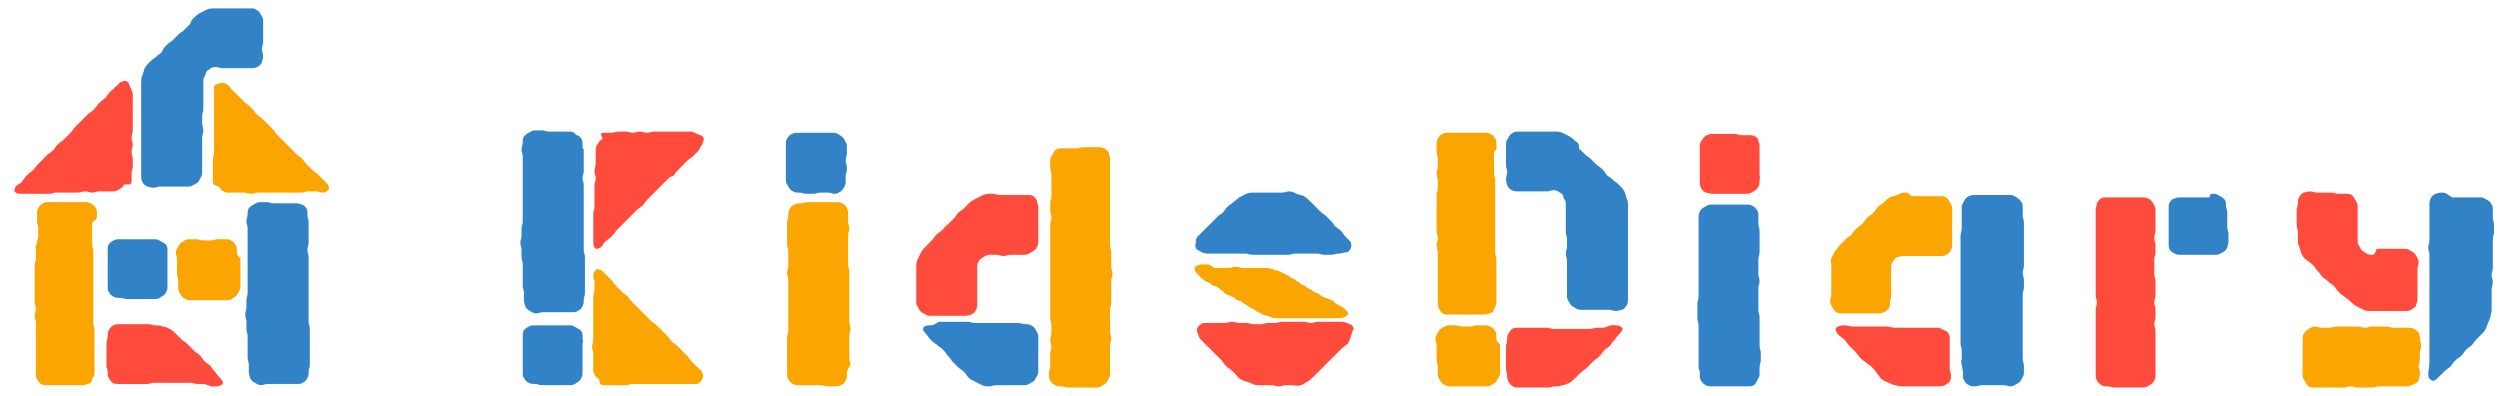<?xml version="1.0" encoding="utf-8"?>
<!-- Generator: Adobe Illustrator 25.4.1, SVG Export Plug-In . SVG Version: 6.00 Build 0)  -->
<svg version="1.1" id="レイヤー_1" xmlns="http://www.w3.org/2000/svg" xmlns:xlink="http://www.w3.org/1999/xlink" x="0px"
	 y="0px" viewBox="0 0 209 33.1" style="enable-background:new 0 0 209 33.1;" xml:space="preserve">
<style type="text/css">
	.st0{fill:#FF4B3C;}
	.st1{fill:none;}
	.st2{fill:#3282C8;}
	.st3{fill:#FAA500;}
</style>
<g>
	<g>
		<g>
			<g>
				<g>
					<g>
						<path class="st0" d="M147.1,15.1c0,0.2,0,0.4-0.1,0.5c-0.1,0.2-0.2,0.3-0.4,0.4c-0.2,0.1-0.3,0.2-0.5,0.2c-0.3,0-0.3,0-0.6,0
							c-0.3,0-0.3,0-0.6,0c-0.3,0-0.3,0-0.6,0c-0.3,0-0.3,0-0.6,0s-0.3,0-0.6,0c-0.2,0-0.4-0.1-0.5-0.1c-0.2-0.1-0.3-0.2-0.4-0.4
							c-0.1-0.2-0.1-0.3-0.1-0.5c0-0.3,0-0.3,0-0.6c0-0.3,0-0.3,0-0.6c0-0.3,0-0.3,0-0.6c0-0.3,0-0.3,0-0.6c0-0.3,0-0.3,0-0.6
							c0-0.2,0.1-0.4,0.2-0.5c0.1-0.2,0.2-0.3,0.4-0.4c0.2-0.1,0.3-0.1,0.5-0.1c0.3,0,0.3,0,0.6,0c0.3,0,0.3,0,0.6,0
							c0.3,0,0.3,0,0.6,0c0.3,0,0.3,0.1,0.6,0.1s0.3,0,0.6,0c0.2,0,0.4,0,0.5,0.1c0.2,0.1,0.3,0.2,0.3,0.4c0.1,0.2,0.1,0.3,0.1,0.5
							c0,0.3,0,0.3,0,0.6c0,0.3,0,0.3,0,0.6c0,0.3,0,0.3,0,0.6c0,0.3,0,0.3,0,0.6C147.2,14.8,147.1,14.8,147.1,15.1z"/>
						
							<rect x="141.3" y="10.3" transform="matrix(-1 -8.976743e-11 8.976743e-11 -1 289.231 27.18)" class="st1" width="6.7" height="6.7"/>
					</g>
					<g>
						<path class="st2" d="M142.1,31.3c0,0.2,0,0.4,0.1,0.5c0.1,0.2,0.2,0.3,0.4,0.4c0.2,0.1,0.3,0.1,0.5,0.1c0.3,0,0.3,0,0.6,0
							c0.3,0,0.3,0,0.6,0c0.3,0,0.3,0,0.6,0c0.3,0,0.3,0,0.6,0s0.3,0,0.6,0c0.2,0,0.4,0,0.5-0.1c0.2-0.1,0.2-0.2,0.3-0.4
							c0.1-0.2,0.2-0.3,0.2-0.5c0-0.3,0-0.3,0-0.6c0-0.3,0.1-0.3,0.1-0.6c0-0.3,0-0.3,0-0.6c0-0.3-0.1-0.3-0.1-0.6
							c0-0.3,0-0.3,0-0.6c0-0.3,0-0.3,0-0.6c0-0.3,0-0.3,0-0.6c0-0.3,0-0.3,0-0.6c0-0.3-0.1-0.3-0.1-0.6c0-0.3,0-0.3,0-0.6
							c0-0.3,0-0.3,0-0.6c0-0.3,0-0.3,0-0.6c0-0.3,0.1-0.3,0.1-0.6c0-0.3-0.1-0.3-0.1-0.6c0-0.3,0-0.3,0-0.6c0-0.3,0-0.3,0-0.6
							c0-0.3,0.1-0.3,0.1-0.6c0-0.3,0-0.3,0-0.6c0-0.3,0-0.3,0-0.6c0-0.3,0-0.3,0-0.6c0-0.3-0.1-0.3-0.1-0.6s0-0.3,0-0.6
							c0-0.2,0-0.4-0.1-0.5c-0.1-0.2-0.2-0.3-0.4-0.4c-0.2-0.1-0.3-0.1-0.5-0.1c-0.3,0-0.3,0-0.6,0c-0.3,0-0.3,0-0.6,0
							c-0.3,0-0.3,0-0.6,0c-0.3,0-0.3,0-0.6,0s-0.3,0-0.6,0c-0.2,0-0.3,0.1-0.5,0.2c-0.2,0.1-0.3,0.2-0.4,0.4
							c-0.1,0.2-0.1,0.3-0.1,0.5c0,0.3,0,0.3,0,0.6c0,0.3,0,0.3,0,0.6c0,0.3,0,0.3,0,0.6c0,0.3,0,0.3,0,0.6c0,0.3,0,0.3,0,0.6
							c0,0.3,0,0.3,0,0.6c0,0.3,0,0.3,0,0.6c0,0.3,0,0.3,0,0.6c0,0.3,0,0.3,0,0.6c0,0.3,0,0.3,0,0.6c0,0.3,0,0.3,0,0.6
							c0,0.3-0.1,0.3-0.1,0.6c0,0.3,0,0.3,0,0.6c0,0.3,0,0.3,0,0.6c0,0.3,0.1,0.3,0.1,0.6c0,0.3,0,0.3,0,0.6c0,0.3,0,0.3,0,0.6
							c0,0.3,0,0.3,0,0.6c0,0.3,0,0.3,0,0.6c0,0.3,0,0.3,0,0.6c0,0.3,0,0.3,0,0.6C142.1,31,142.1,31,142.1,31.3z"/>
						
							<rect x="141.3" y="16.2" transform="matrix(-1 -9.017644e-11 9.017644e-11 -1 289.231 49.231)" class="st1" width="6.7" height="16.9"/>
					</g>
				</g>
				<g>
					<g>
						<path class="st2" d="M185.1,16.2c0.2,0,0.3,0.1,0.5,0.2c0.2,0.1,0.3,0.2,0.4,0.3c0.1,0.2,0.1,0.3,0.1,0.5
							c0,0.3,0.1,0.3,0.1,0.6c0,0.3,0,0.3,0,0.6c0,0.3,0,0.3,0,0.6c0,0.3,0.1,0.3,0.1,0.6c0,0.3,0,0.3,0,0.6c0,0.2-0.1,0.4-0.1,0.5
							c-0.1,0.2-0.2,0.3-0.4,0.4c-0.2,0.1-0.3,0.2-0.5,0.2c-0.3,0-0.3,0-0.6,0c-0.3,0-0.3,0-0.6,0c-0.3,0-0.3,0-0.6,0
							c-0.3,0-0.3,0-0.6,0s-0.3,0-0.6,0c-0.2,0-0.3,0-0.5-0.1c-0.2-0.1-0.3-0.2-0.4-0.3c-0.1-0.2-0.1-0.3-0.1-0.5c0-0.3,0-0.3,0-0.6
							c0-0.3,0-0.3,0-0.6c0-0.3,0-0.3,0-0.6c0-0.3,0-0.3,0-0.6s0-0.3,0-0.6c0-0.2,0-0.4,0.1-0.5c0.1-0.2,0.3-0.3,0.4-0.3
							c0.2-0.1,0.3-0.1,0.5-0.1c0.3,0,0.3,0,0.6,0c0.3,0,0.3,0,0.6,0c0.3,0,0.3,0,0.6,0c0.3,0,0.3,0,0.6,0
							C184.8,16.2,184.8,16.2,185.1,16.2z"/>
						
							<rect x="180.3" y="15.4" transform="matrix(-1 -8.949431e-11 8.949431e-11 -1 367.18 37.436)" class="st1" width="6.7" height="6.7"/>
					</g>
					<g>
						<path class="st0" d="M180.2,31.3c0,0.2,0,0.4-0.1,0.5c-0.1,0.2-0.2,0.3-0.4,0.4c-0.2,0.1-0.3,0.2-0.5,0.2c-0.3,0-0.3,0-0.6,0
							c-0.3,0-0.3,0-0.6,0c-0.3,0-0.3,0-0.6,0c-0.3,0-0.3,0-0.6,0c-0.3,0-0.3-0.1-0.6-0.1c-0.2,0-0.4,0-0.5-0.1
							c-0.2-0.1-0.3-0.2-0.4-0.4c-0.1-0.2-0.1-0.3-0.1-0.5c0-0.3,0-0.3,0-0.6c0-0.3,0-0.3,0-0.6c0-0.3,0-0.3,0-0.6
							c0-0.3,0-0.3,0-0.6c0-0.3,0-0.3,0-0.6c0-0.3,0-0.3,0-0.6c0-0.3,0-0.3,0-0.6c0-0.3,0-0.3,0-0.6c0-0.3,0-0.3,0-0.6
							c0-0.3,0.1-0.3,0.1-0.6c0-0.3-0.1-0.3-0.1-0.6c0-0.3,0-0.3,0-0.6c0-0.3,0-0.3,0-0.6c0-0.3,0-0.3,0-0.6c0-0.3,0-0.3,0-0.6
							c0-0.3,0-0.3,0-0.6c0-0.3,0-0.3,0-0.6c0-0.3,0-0.3,0-0.6c0-0.3,0-0.3,0-0.6c0-0.3,0-0.3,0-0.6c0-0.3,0-0.3,0-0.6
							c0-0.3,0-0.3,0-0.6s0-0.3,0-0.6c0-0.2,0.1-0.3,0.1-0.5c0.1-0.2,0.2-0.3,0.3-0.4c0.2-0.1,0.3-0.1,0.5-0.1c0.3,0,0.3,0,0.6,0
							c0.3,0,0.3,0,0.6,0c0.3,0,0.3,0,0.6,0c0.3,0,0.3,0,0.6,0s0.3,0,0.6,0c0.2,0,0.3,0,0.5,0.1c0.2,0.1,0.3,0.2,0.4,0.4
							c0.1,0.2,0.2,0.3,0.2,0.5c0,0.3,0,0.3,0,0.6c0,0.3,0,0.3,0,0.6c0,0.3,0,0.3,0,0.6c0,0.3-0.1,0.3-0.1,0.6
							c0,0.3,0.1,0.3,0.1,0.6c0,0.3,0,0.3,0,0.6c0,0.3-0.1,0.3-0.1,0.6c0,0.3,0,0.3,0,0.6c0,0.3,0,0.3,0,0.6c0,0.3,0.1,0.3,0.1,0.6
							c0,0.3,0,0.3,0,0.6c0,0.3,0,0.3,0,0.6c0,0.3-0.1,0.3-0.1,0.6c0,0.3,0.1,0.3,0.1,0.6c0,0.3,0,0.3,0,0.6c0,0.3-0.1,0.3-0.1,0.6
							c0,0.3,0.1,0.3,0.1,0.6c0,0.3,0,0.3,0,0.6c0,0.3,0,0.3,0,0.6c0,0.3,0,0.3,0,0.6c0,0.3,0,0.3,0,0.6c0,0.3,0,0.3,0,0.6
							C180.2,31,180.2,31,180.2,31.3z"/>
						
							<rect x="174.4" y="15.4" transform="matrix(-1 -8.949431e-11 8.949431e-11 -1 355.385 48.462)" class="st1" width="6.7" height="17.7"/>
					</g>
				</g>
				<g>
					<g>
						<path class="st2" d="M164.1,31.3c0,0.2,0,0.4,0.1,0.5c0.1,0.2,0.2,0.3,0.4,0.4c0.2,0.1,0.3,0.1,0.5,0.1c0.3,0,0.3-0.1,0.6-0.1
							c0.3,0,0.3,0,0.6,0c0.3,0,0.3,0,0.6,0c0.3,0,0.3,0,0.6,0s0.3,0.1,0.6,0.1c0.2,0,0.3-0.1,0.5-0.2c0.2-0.1,0.3-0.2,0.4-0.4
							c0.1-0.2,0.2-0.3,0.2-0.5c0-0.3,0-0.3,0-0.6c0-0.3-0.1-0.3-0.1-0.6c0-0.3,0-0.3,0-0.6c0-0.3,0-0.3,0-0.6c0-0.3,0-0.3,0-0.6
							c0-0.3,0-0.3,0-0.6c0-0.3,0-0.3,0-0.6c0-0.3,0-0.3,0-0.6c0-0.3,0-0.3,0-0.6c0-0.3,0-0.3,0-0.6c0-0.3,0-0.3,0-0.6
							c0-0.3,0.1-0.3,0.1-0.6c0-0.3,0-0.3,0-0.6c0-0.3-0.1-0.3-0.1-0.6c0-0.3,0.1-0.3,0.1-0.6c0-0.3,0-0.3,0-0.6c0-0.3,0-0.3,0-0.6
							c0-0.3,0-0.3,0-0.6c0-0.3,0-0.3,0-0.6c0-0.3,0-0.3,0-0.6c0-0.3,0-0.3,0-0.6c0-0.3-0.1-0.3-0.1-0.6s0-0.3,0-0.6
							c0-0.2,0-0.4-0.1-0.5c-0.1-0.2-0.3-0.3-0.4-0.4c-0.2-0.1-0.3-0.2-0.5-0.2c-0.3,0-0.3,0-0.6,0c-0.3,0-0.3,0-0.6,0
							c-0.3,0-0.3,0-0.6,0c-0.3,0-0.3,0-0.6,0s-0.3,0-0.6,0c-0.2,0-0.3,0-0.5,0.1c-0.2,0.1-0.3,0.2-0.4,0.4
							c-0.1,0.2-0.2,0.3-0.2,0.5c0,0.3,0,0.3,0,0.6c0,0.3,0,0.3,0,0.6c0,0.3,0,0.3,0,0.6c0,0.3-0.1,0.3-0.1,0.6c0,0.3,0,0.3,0,0.6
							c0,0.3,0,0.3,0,0.6c0,0.3,0,0.3,0,0.6c0,0.3,0,0.3,0,0.6c0,0.3,0,0.3,0,0.6c0,0.3,0,0.3,0,0.6c0,0.3,0,0.3,0,0.6
							c0,0.3,0,0.3,0,0.6c0,0.3,0,0.3,0,0.6c0,0.3,0,0.3,0,0.6c0,0.3,0,0.3,0,0.6c0,0.3,0,0.3,0,0.6c0,0.3,0,0.3,0,0.6
							c0,0.3,0,0.3,0,0.6c0,0.3,0,0.3,0,0.6c0,0.3,0.1,0.3,0.1,0.6c0,0.3,0,0.3,0,0.6c0,0.3-0.1,0.3,0,0.6
							C164.1,31,164.1,31,164.1,31.3z"/>
						
							<rect x="163.3" y="15.4" transform="matrix(-1 -8.949431e-11 8.949431e-11 -1 333.333 48.462)" class="st1" width="6.7" height="17.7"/>
					</g>
					<g>
						<path class="st0" d="M154.1,27.2c-0.3,0-0.5,0.1-0.6,0.2s0,0.4,0.2,0.6c0.2,0.2,0.3,0.2,0.5,0.4c0.2,0.2,0.2,0.3,0.4,0.5
							c0.2,0.2,0.2,0.2,0.5,0.5c0.2,0.2,0.2,0.3,0.4,0.5c0.2,0.2,0.2,0.2,0.5,0.4c0.2,0.2,0.3,0.2,0.5,0.4c0.2,0.2,0.2,0.2,0.4,0.5
							c0.2,0.2,0.2,0.3,0.4,0.5c0.1,0.1,0.4,0.2,0.6,0.3c0.2,0.1,0.4,0.2,0.6,0.2c0.2,0.1,0.4,0.1,0.6,0.1c0.3,0,0.3,0,0.6,0
							c0.3,0,0.3,0,0.6,0c0.3,0,0.3,0,0.6,0c0.3,0,0.3,0,0.6,0s0.3,0,0.6,0c0.2,0,0.3,0,0.5-0.1c0.2-0.1,0.3-0.2,0.4-0.3
							c0.1-0.2,0.1-0.3,0.1-0.5c0-0.3-0.1-0.3-0.1-0.6c0-0.3,0-0.3,0-0.6c0-0.3,0-0.3,0-0.6c0-0.3,0-0.3,0-0.6c0-0.3,0-0.3,0-0.6
							c0-0.2,0-0.4-0.1-0.5c-0.1-0.2-0.3-0.3-0.4-0.3c-0.2-0.1-0.3-0.2-0.5-0.2c-0.3,0-0.3,0-0.6,0c-0.3,0-0.3,0-0.6,0
							c-0.3,0-0.3,0-0.6,0c-0.3,0-0.3,0-0.6,0c-0.3,0-0.3,0-0.6,0c-0.3,0-0.3,0-0.6,0c-0.3,0-0.3-0.1-0.6-0.1c-0.3,0-0.3,0-0.6,0
							c-0.3,0-0.3,0-0.6,0c-0.3,0-0.3,0-0.6,0c-0.3,0-0.3,0-0.6,0c-0.3,0-0.3,0-0.6,0C154.4,27.2,154.4,27.2,154.1,27.2z"/>
						
							<rect x="152.3" y="26.4" transform="matrix(-1 -5.058366e-11 5.058366e-11 -1 316.41 59.487)" class="st1" width="11.8" height="6.7"/>
					</g>
					<g>
						<path class="st3" d="M159.2,16.1c-0.2,0-0.4,0.1-0.6,0.2c-0.2,0.1-0.4,0.1-0.6,0.2c-0.2,0.1-0.4,0.3-0.5,0.4
							c-0.2,0.2-0.3,0.2-0.5,0.4c-0.2,0.2-0.2,0.3-0.4,0.5c-0.2,0.2-0.3,0.2-0.5,0.4c-0.2,0.2-0.2,0.3-0.4,0.5
							c-0.2,0.2-0.3,0.2-0.5,0.4c-0.2,0.2-0.2,0.2-0.4,0.5c-0.2,0.2-0.3,0.2-0.5,0.4s-0.2,0.2-0.5,0.5c-0.1,0.1-0.2,0.3-0.4,0.5
							c-0.1,0.2-0.2,0.4-0.3,0.6c-0.1,0.2,0,0.4,0,0.6c0,0.3,0,0.3,0,0.6c0,0.3,0,0.3,0,0.6c0,0.3,0,0.3,0,0.6c0,0.3,0,0.3,0,0.6
							s-0.1,0.3-0.1,0.6c0,0.2,0.1,0.3,0.2,0.5c0.1,0.2,0.2,0.3,0.3,0.4c0.2,0.1,0.3,0.1,0.5,0.1c0.3,0,0.3,0,0.6,0
							c0.3,0,0.3,0,0.6,0c0.3,0,0.3,0,0.6,0c0.3,0,0.3,0,0.6,0s0.3,0,0.6,0c0.2,0,0.3,0,0.5-0.1c0.2-0.1,0.3-0.2,0.4-0.3
							c0.1-0.2,0.1-0.3,0.1-0.5c0-0.3,0.1-0.3,0.1-0.6c0-0.3,0-0.3,0-0.6c0-0.3,0-0.3,0-0.6c0-0.3,0-0.3,0-0.6s0-0.3,0-0.6
							c0-0.2,0.1-0.4,0.2-0.5c0.1-0.2,0.2-0.3,0.4-0.3c0.2-0.1,0.3-0.1,0.5-0.1c0.3,0,0.3,0,0.6,0c0.3,0,0.3,0,0.6,0
							c0.3,0,0.3,0,0.6,0c0.3,0,0.3,0,0.6,0s0.3,0,0.6,0c0.2,0,0.4,0,0.5-0.1c0.2-0.1,0.3-0.2,0.4-0.4c0.1-0.2,0.1-0.3,0.1-0.5
							c0-0.3,0-0.3,0-0.6c0-0.3,0-0.3,0-0.6c0-0.3,0-0.3,0-0.6c0-0.3,0-0.3,0-0.6s0-0.3,0-0.6c0-0.2-0.1-0.3-0.2-0.5
							c-0.1-0.2-0.2-0.3-0.3-0.4c-0.2-0.1-0.3-0.1-0.5-0.1c-0.3,0-0.3,0-0.6,0c-0.3,0-0.3,0-0.6,0c-0.3,0-0.3,0-0.6,0
							c-0.3,0-0.3,0-0.6,0C159.5,16.1,159.5,16.1,159.2,16.1z"/>
						<rect x="152.3" y="15.4" class="st1" width="11.8" height="11.8"/>
					</g>
				</g>
				<g>
					<g>
						<path class="st2" d="M204.1,16.1c-0.2,0-0.4,0.1-0.5,0.1c-0.2,0.1-0.3,0.2-0.4,0.4c-0.1,0.2-0.1,0.3-0.1,0.5
							c0,0.3,0,0.3,0,0.6c0,0.3,0,0.3,0,0.6c0,0.3,0,0.3,0,0.6c0,0.3,0,0.3,0,0.6c0,0.3,0,0.3,0,0.6c0,0.3-0.1,0.3-0.1,0.6
							c0,0.3,0.1,0.3,0.1,0.6c0,0.3,0,0.3,0,0.6c0,0.3,0,0.3,0,0.6c0,0.3,0,0.3,0,0.6c0,0.3,0,0.3,0,0.6c0,0.3,0,0.3,0,0.6
							c0,0.3,0,0.3,0,0.6c0,0.3,0,0.3,0,0.6c0,0.3,0,0.3,0,0.6c0,0.3,0,0.3,0,0.6c0,0.3,0,0.3,0,0.6c0,0.3,0,0.3,0,0.6
							c0,0.3,0,0.3,0,0.6c0,0.3,0,0.3,0,0.6c0,0.3,0,0.3,0,0.6c0,0.3,0,0.3,0,0.6S203,31,203,31.3c0,0.3,0.1,0.4,0.3,0.5
							c0.1,0.1,0.3,0,0.5-0.2c0.2-0.2,0.2-0.2,0.5-0.5c0.2-0.2,0.2-0.2,0.5-0.4c0.2-0.2,0.2-0.3,0.4-0.5c0.2-0.2,0.2-0.2,0.5-0.4
							c0.2-0.2,0.2-0.2,0.4-0.5c0.2-0.2,0.2-0.2,0.5-0.4c0.2-0.2,0.2-0.3,0.4-0.5c0.2-0.2,0.2-0.2,0.5-0.5c0.1-0.1,0.2-0.2,0.3-0.4
							c0.1-0.2,0.1-0.3,0.2-0.5c0.1-0.2,0.1-0.3,0.2-0.5c0-0.2,0.1-0.4,0.1-0.5c0-0.3,0-0.3,0-0.6c0-0.3,0-0.3,0-0.6
							c0-0.3,0-0.3,0-0.6c0-0.3,0.1-0.3,0.1-0.6c0-0.3-0.1-0.3-0.1-0.6c0-0.3,0.1-0.3,0.1-0.6c0-0.3,0-0.3,0-0.6c0-0.3,0-0.3,0-0.6
							c0-0.3,0-0.3,0-0.6c0-0.3,0-0.3,0-0.6c0-0.3,0.1-0.3,0.1-0.6c0-0.3,0-0.3,0-0.6c0-0.3-0.1-0.3-0.1-0.6s0-0.3,0-0.6
							c0-0.2,0-0.4-0.1-0.5c-0.1-0.2-0.2-0.3-0.4-0.4c-0.2-0.1-0.3-0.2-0.5-0.2c-0.3,0-0.3,0-0.6,0c-0.3,0-0.3,0-0.6,0
							c-0.3,0-0.3,0-0.6,0c-0.3,0-0.3,0-0.6,0C204.4,16.1,204.4,16.1,204.1,16.1z"/>
						
							<rect x="202.3" y="15.4" transform="matrix(-1 -8.949431e-11 8.949431e-11 -1 411.282 48.462)" class="st1" width="6.7" height="17.7"/>
					</g>
					<g>
						<path class="st3" d="M202.3,31.3c0,0.2-0.1,0.4-0.1,0.5c-0.1,0.2-0.3,0.3-0.4,0.3c-0.2,0.1-0.3,0.2-0.5,0.2
							c-0.3,0-0.3,0-0.6,0c-0.3,0-0.3,0-0.6,0c-0.3,0-0.3,0-0.6,0c-0.3,0-0.3,0-0.6,0c-0.3,0-0.3,0.1-0.6,0.1c-0.3,0-0.3,0-0.6,0
							c-0.3,0-0.3,0-0.6,0c-0.3,0-0.3-0.1-0.6-0.1c-0.3,0-0.3,0.1-0.6,0.1c-0.3,0-0.3,0-0.6,0c-0.3,0-0.3,0-0.6,0
							c-0.3,0-0.3,0-0.6,0s-0.3,0-0.6,0c-0.2,0-0.4,0-0.5-0.1c-0.2-0.1-0.2-0.3-0.3-0.4c-0.1-0.2-0.2-0.3-0.2-0.5c0-0.3,0-0.3,0-0.6
							c0-0.3,0-0.3,0-0.6c0-0.3,0-0.3,0-0.6c0-0.3,0-0.3,0-0.6c0-0.3,0-0.3,0-0.6c0-0.2,0-0.4,0.1-0.5c0.1-0.2,0.3-0.3,0.4-0.4
							c0.2-0.1,0.3-0.2,0.5-0.2c0.3,0,0.3,0.1,0.6,0.1c0.3,0,0.3,0,0.6,0c0.3,0,0.3-0.1,0.6-0.1c0.3,0,0.3,0,0.6,0
							c0.3,0,0.3,0,0.6,0c0.3,0,0.3,0,0.6,0c0.3,0,0.3,0.1,0.6,0.1c0.3,0,0.3-0.1,0.6-0.1c0.3,0,0.3,0,0.6,0c0.3,0,0.3,0,0.6,0
							c0.3,0,0.3,0.1,0.6,0.1c0.3,0,0.3,0,0.6,0s0.3,0,0.6,0c0.2,0,0.3,0,0.5,0.1c0.2,0.1,0.3,0.2,0.4,0.3c0.1,0.2,0.1,0.3,0.1,0.5
							c0,0.3,0.1,0.3,0.1,0.6c0,0.3-0.1,0.3-0.1,0.6c0,0.3,0,0.3,0,0.6c0,0.3-0.1,0.3-0.1,0.6C202.3,31,202.3,31,202.3,31.3z"/>
						
							<rect x="191.3" y="26.4" transform="matrix(-1 -5.058366e-11 5.058366e-11 -1 394.359 59.487)" class="st1" width="11.8" height="6.7"/>
					</g>
					<g>
						<path class="st0" d="M198.2,21.3c-0.2,0-0.4-0.1-0.5-0.2c-0.2-0.1-0.3-0.2-0.4-0.4c-0.1-0.2-0.2-0.3-0.2-0.5
							c0-0.3,0-0.3,0-0.6c0-0.3,0-0.3,0-0.6c0-0.3,0-0.3,0-0.6c0-0.3,0-0.3,0-0.6s0-0.3,0-0.6c0-0.2-0.1-0.3-0.2-0.5
							c-0.1-0.2-0.2-0.3-0.3-0.4c-0.2-0.1-0.3-0.1-0.5-0.1c-0.3,0-0.3,0-0.6,0c-0.3,0-0.3-0.1-0.6-0.1c-0.3,0-0.3,0-0.6,0
							c-0.3,0-0.3,0-0.6,0s-0.3-0.1-0.6-0.1c-0.2,0-0.4,0.1-0.5,0.1c-0.2,0.1-0.3,0.2-0.4,0.4c-0.1,0.2-0.1,0.3-0.1,0.5
							c0,0.3-0.1,0.3-0.1,0.6c0,0.3,0,0.3,0,0.6c0,0.3,0,0.3,0,0.6c0,0.3,0.1,0.3,0.1,0.6c0,0.3,0,0.3,0,0.6c0,0.2,0,0.4,0.1,0.6
							c0.1,0.2,0.1,0.4,0.2,0.6c0.1,0.2,0.2,0.4,0.4,0.5c0.2,0.2,0.3,0.2,0.5,0.4c0.2,0.2,0.2,0.2,0.4,0.5c0.2,0.2,0.2,0.2,0.4,0.5
							c0.2,0.2,0.3,0.2,0.5,0.4c0.2,0.2,0.3,0.2,0.5,0.4c0.2,0.2,0.2,0.3,0.4,0.5c0.2,0.2,0.2,0.2,0.5,0.4c0.2,0.2,0.3,0.2,0.5,0.4
							c0.1,0.1,0.3,0.3,0.5,0.4c0.2,0.1,0.4,0.2,0.6,0.3c0.2,0.1,0.4,0.1,0.6,0.1c0.3,0,0.3,0,0.6,0c0.3,0,0.3,0,0.6,0
							c0.3,0,0.3,0,0.6,0c0.3,0,0.3,0,0.6,0c0.3,0,0.3,0,0.6,0c0.2,0,0.4-0.1,0.5-0.2c0.2-0.1,0.3-0.2,0.3-0.4
							c0.1-0.2,0.1-0.3,0.1-0.5c0-0.3,0-0.3,0-0.6c0-0.3,0-0.3,0-0.6c0-0.3,0-0.3,0-0.6c0-0.3,0-0.3,0-0.6s0.1-0.3,0.1-0.6
							c0-0.2-0.1-0.3-0.2-0.5c-0.1-0.2-0.2-0.3-0.4-0.4c-0.2-0.1-0.3-0.2-0.5-0.2c-0.3,0-0.3,0-0.6,0c-0.3,0-0.3,0-0.6,0
							c-0.3,0-0.3,0-0.6,0c-0.3,0-0.3,0-0.6,0C198.5,21.3,198.5,21.3,198.2,21.3z"/>
						<rect x="191.3" y="15.4" class="st1" width="11.8" height="11.8"/>
					</g>
				</g>
				<g>
					<g>
						<path class="st3" d="M125.1,28.2c0-0.2,0-0.4-0.1-0.5c-0.1-0.2-0.2-0.3-0.4-0.4c-0.2-0.1-0.3-0.1-0.5-0.1c-0.3,0-0.3,0-0.6,0
							c-0.3,0-0.3,0.1-0.6,0.1c-0.3,0-0.3,0-0.6,0c-0.3,0-0.3-0.1-0.6-0.1s-0.3,0-0.6,0c-0.2,0-0.4,0.1-0.5,0.2
							c-0.2,0.1-0.3,0.2-0.4,0.4c-0.1,0.2-0.2,0.3-0.2,0.5c0,0.3,0.1,0.3,0.1,0.6c0,0.3,0,0.3,0,0.6c0,0.3,0,0.3,0,0.6
							c0,0.3,0.1,0.3,0.1,0.6s0,0.3,0,0.6c0,0.2,0.1,0.4,0.2,0.5c0.1,0.2,0.2,0.3,0.4,0.4c0.2,0.1,0.3,0.1,0.5,0.1
							c0.3,0,0.3,0,0.6,0c0.3,0,0.3,0,0.6,0c0.3,0,0.3,0,0.6,0c0.3,0,0.3,0,0.6,0s0.3,0,0.6,0c0.2,0,0.4-0.1,0.5-0.2
							c0.2-0.1,0.3-0.2,0.4-0.4c0.1-0.2,0.2-0.3,0.2-0.5c0-0.3,0-0.3,0-0.6c0-0.3,0-0.3,0-0.6c0-0.3,0-0.3,0-0.6c0-0.3,0-0.3,0-0.6
							C125.1,28.5,125.1,28.5,125.1,28.2z"/>
						<rect x="119.2" y="26.4" class="st1" width="6.7" height="6.7"/>
					</g>
					<g>
						<path class="st3" d="M125.1,12.1c0-0.2,0-0.4-0.1-0.5c-0.1-0.2-0.2-0.3-0.4-0.4c-0.2-0.1-0.3-0.1-0.5-0.1c-0.3,0-0.3,0-0.6,0
							c-0.3,0-0.3,0-0.6,0c-0.3,0-0.3,0-0.6,0c-0.3,0-0.3,0-0.6,0s-0.3,0-0.6,0c-0.2,0-0.4,0-0.5,0.1c-0.2,0.1-0.3,0.2-0.4,0.4
							c-0.1,0.2-0.1,0.3-0.1,0.5c0,0.3,0,0.3,0,0.6c0,0.3,0.1,0.3,0.1,0.6c0,0.3,0,0.3,0,0.6c0,0.3-0.1,0.3-0.1,0.6
							c0,0.3,0.1,0.3,0.1,0.6c0,0.3,0,0.3,0,0.6c0,0.3-0.1,0.3-0.1,0.6c0,0.3,0,0.3,0,0.6c0,0.3,0,0.3,0,0.6c0,0.3,0,0.3,0,0.6
							c0,0.3,0,0.3,0,0.6c0,0.3,0,0.3,0,0.6c0,0.3,0.1,0.3,0.1,0.6c0,0.3-0.1,0.3-0.1,0.6c0,0.3,0.1,0.3,0.1,0.6c0,0.3,0,0.3,0,0.6
							c0,0.3,0,0.3,0,0.6c0,0.3,0,0.3,0,0.6c0,0.3,0,0.3,0,0.6c0,0.3,0,0.3,0,0.6c0,0.3,0,0.3,0,0.6s0,0.3,0,0.6
							c0,0.2,0,0.4,0.1,0.5c0.1,0.2,0.2,0.3,0.3,0.4c0.2,0.1,0.3,0.1,0.5,0.1c0.3,0,0.3,0,0.6,0c0.3,0,0.3,0,0.6,0
							c0.3,0,0.3,0,0.6,0c0.3,0,0.3,0,0.6,0s0.3,0,0.6,0c0.2,0,0.4-0.1,0.5-0.1c0.2-0.1,0.3-0.2,0.3-0.4c0.1-0.2,0.2-0.3,0.2-0.5
							c0-0.3,0-0.3,0-0.6c0-0.3,0-0.3,0-0.6c0-0.3,0-0.3,0-0.6c0-0.3,0-0.3,0-0.6c0-0.3,0-0.3,0-0.6c0-0.3,0-0.3,0-0.6
							c0-0.3-0.1-0.3-0.1-0.6c0-0.3,0-0.3,0-0.6c0-0.3,0-0.3,0-0.6c0-0.3,0-0.3,0-0.6c0-0.3,0-0.3,0-0.6c0-0.3,0-0.3,0-0.6
							c0-0.3,0-0.3,0-0.6c0-0.3,0-0.3,0-0.6c0-0.3,0-0.3,0-0.6c0-0.3,0-0.3,0-0.6c0-0.3,0-0.3,0-0.6c0-0.3-0.1-0.3-0.1-0.6
							c0-0.3,0-0.3,0-0.6c0-0.3,0-0.3,0-0.6c0-0.3,0-0.3,0-0.6C125.2,12.4,125.1,12.4,125.1,12.1z"/>
						<rect x="119.2" y="10.3" class="st1" width="6.7" height="16.9"/>
					</g>
					<g>
						<path class="st0" d="M135.1,27.2c0.3,0,0.4,0.1,0.5,0.2c0.1,0.1,0,0.3-0.2,0.5c-0.2,0.2-0.2,0.2-0.4,0.5
							c-0.2,0.2-0.2,0.2-0.4,0.5c-0.2,0.2-0.3,0.2-0.5,0.4c-0.2,0.2-0.2,0.3-0.4,0.5c-0.2,0.2-0.3,0.2-0.5,0.4
							c-0.2,0.2-0.2,0.2-0.5,0.5c-0.2,0.2-0.2,0.2-0.5,0.4c-0.2,0.2-0.2,0.2-0.5,0.5c-0.1,0.1-0.3,0.3-0.5,0.4
							c-0.2,0.1-0.4,0.2-0.6,0.2c-0.2,0.1-0.4,0.1-0.6,0.1c-0.3,0-0.3,0.1-0.6,0.1c-0.3,0-0.3,0-0.6,0c-0.3,0-0.3,0-0.6,0
							c-0.3,0-0.3,0-0.6,0s-0.3,0-0.6,0c-0.2,0-0.4,0-0.5-0.1c-0.2-0.1-0.3-0.2-0.4-0.4c-0.1-0.2-0.1-0.3-0.1-0.5
							c0-0.3-0.1-0.3-0.1-0.6c0-0.3,0-0.3,0-0.6c0-0.3,0-0.3,0-0.6c0-0.3,0-0.3,0-0.6c0-0.3,0.1-0.3,0.1-0.6c0-0.2,0-0.4,0.1-0.5
							c0.1-0.2,0.2-0.3,0.3-0.4c0.2-0.1,0.3-0.1,0.5-0.1c0.3,0,0.3,0,0.6,0c0.3,0,0.3,0,0.6,0c0.3,0,0.3,0,0.6,0c0.3,0,0.3,0,0.6,0
							c0.3,0,0.3,0.1,0.6,0.1c0.3,0,0.3,0,0.6,0c0.3,0,0.3,0,0.6,0c0.3,0,0.3,0,0.6,0c0.3,0,0.3,0,0.6,0c0.3,0,0.3,0,0.6,0
							c0.3,0,0.3-0.1,0.6-0.1c0.3,0,0.3,0,0.6,0C134.8,27.1,134.8,27.2,135.1,27.2z"/>
						
							<rect x="125.1" y="26.4" transform="matrix(-1 -5.058366e-11 5.058366e-11 -1 262.051 59.487)" class="st1" width="11.8" height="6.7"/>
					</g>
					<g>
						<path class="st2" d="M131.7,11.8c-0.1-0.1-0.3-0.3-0.5-0.4c-0.2-0.1-0.4-0.2-0.6-0.3c-0.2-0.1-0.5-0.1-0.6-0.1
							c-0.3,0-0.3,0-0.6,0c-0.3,0-0.3,0-0.6,0c-0.3,0-0.3,0-0.6,0c-0.3,0-0.3,0-0.6,0s-0.3,0-0.6,0c-0.2,0-0.4,0-0.5,0.1
							c-0.2,0.1-0.3,0.2-0.4,0.4c-0.1,0.2-0.2,0.3-0.2,0.5c0,0.3,0,0.3,0,0.6c0,0.3,0,0.3,0,0.6c0,0.3,0,0.3,0,0.6
							c0,0.3,0.1,0.3,0.1,0.6c0,0.3-0.1,0.3-0.1,0.6c0,0.2,0.1,0.4,0.1,0.5c0.1,0.2,0.2,0.3,0.4,0.4c0.2,0.1,0.3,0.1,0.5,0.1
							c0.3,0,0.3,0,0.6,0c0.3,0,0.3,0,0.6,0c0.3,0,0.3,0,0.6,0c0.3,0,0.3,0,0.6,0s0.3-0.1,0.6-0.1c0.2,0,0.4,0.1,0.5,0.2
							c0.2,0.1,0.3,0.2,0.3,0.4c0.1,0.2,0.2,0.3,0.2,0.5c0,0.3,0,0.3,0,0.6c0,0.3,0,0.3,0,0.6c0,0.3,0,0.3,0,0.6c0,0.3,0,0.3,0,0.6
							c0,0.3,0.1,0.3,0.1,0.6c0,0.3,0,0.3,0,0.6c0,0.3-0.1,0.3-0.1,0.6c0,0.3,0.1,0.3,0.1,0.6c0,0.3,0,0.3,0,0.6c0,0.3,0,0.3,0,0.6
							c0,0.3,0,0.3,0,0.6c0,0.3,0,0.3,0,0.6s0,0.3,0,0.6c0,0.2,0.1,0.3,0.2,0.5c0.1,0.2,0.2,0.3,0.4,0.4c0.2,0.1,0.3,0.2,0.5,0.2
							c0.3,0,0.3,0,0.6,0c0.3,0,0.3,0,0.6,0c0.3,0,0.3,0,0.6,0c0.3,0,0.3,0,0.6,0s0.3,0.1,0.6,0.1c0.2,0,0.4-0.1,0.5-0.1
							c0.2-0.1,0.3-0.2,0.4-0.4c0.1-0.2,0.1-0.3,0.1-0.5c0-0.3,0-0.3,0-0.6c0-0.3,0-0.3,0-0.6c0-0.3,0-0.3,0-0.6c0-0.3,0-0.3,0-0.6
							c0-0.3,0-0.3,0-0.6c0-0.3,0-0.3,0-0.6c0-0.3,0-0.3,0-0.6c0-0.3,0-0.3,0-0.6c0-0.3,0-0.3,0-0.6c0-0.3,0-0.3,0-0.6
							c0-0.3,0-0.3,0-0.6c0-0.3,0-0.3,0-0.6c0-0.3,0-0.3,0-0.6c0-0.2,0-0.4-0.1-0.6c-0.1-0.2-0.1-0.4-0.2-0.6
							c-0.1-0.2-0.3-0.4-0.4-0.5c-0.2-0.2-0.2-0.2-0.5-0.4c-0.2-0.2-0.2-0.2-0.5-0.4c-0.2-0.2-0.2-0.3-0.4-0.5
							c-0.2-0.2-0.2-0.2-0.5-0.4c-0.2-0.2-0.2-0.2-0.5-0.5c-0.2-0.2-0.3-0.2-0.5-0.4c-0.2-0.2-0.2-0.2-0.5-0.5
							C132,12,132,12,131.7,11.8z"/>
						<rect x="125.1" y="10.3" class="st1" width="11.8" height="16.9"/>
					</g>
				</g>
			</g>
			<g>
				<g>
					<g>
						<path class="st2" d="M70.7,15.1c0,0.2,0,0.3-0.1,0.5c-0.1,0.2-0.2,0.3-0.3,0.4c-0.2,0.1-0.3,0.2-0.5,0.2
							c-0.3,0-0.3-0.1-0.6-0.1c-0.3,0-0.3,0-0.6,0c-0.3,0-0.3,0.1-0.6,0.1c-0.3,0-0.3,0-0.6,0s-0.3-0.1-0.6-0.1
							c-0.2,0-0.4,0-0.5-0.1c-0.2-0.1-0.3-0.2-0.4-0.4c-0.1-0.2-0.2-0.3-0.2-0.5c0-0.3,0-0.3,0-0.6c0-0.3,0-0.3,0-0.6
							c0-0.3,0-0.3,0-0.6c0-0.3,0-0.3,0-0.6c0-0.3,0-0.3,0-0.6c0-0.2,0-0.4,0.1-0.5c0.1-0.2,0.2-0.3,0.4-0.4
							c0.2-0.1,0.3-0.1,0.5-0.1c0.3,0,0.3,0,0.6,0c0.3,0,0.3,0,0.6,0c0.3,0,0.3,0,0.6,0c0.3,0,0.3,0,0.6,0s0.3,0,0.6,0
							c0.2,0,0.4,0.1,0.5,0.2c0.2,0.1,0.3,0.2,0.4,0.4c0.1,0.2,0.2,0.3,0.2,0.5c0,0.3,0,0.3,0,0.6c0,0.3-0.1,0.3-0.1,0.6
							c0,0.3,0.1,0.3,0.1,0.6c0,0.3,0,0.3-0.1,0.6C70.7,14.8,70.7,14.8,70.7,15.1z"/>
						
							<rect x="64.9" y="10.3" transform="matrix(-1 -8.976743e-11 8.976743e-11 -1 136.41 27.18)" class="st1" width="6.7" height="6.7"/>
					</g>
					<g>
						<path class="st3" d="M70.8,31.3c0,0.2,0,0.4-0.1,0.5c-0.1,0.2-0.2,0.3-0.4,0.4c-0.2,0.1-0.3,0.1-0.5,0.1c-0.3,0-0.3,0-0.6,0
							c-0.3,0-0.3-0.1-0.6-0.1c-0.3,0-0.3,0-0.6,0c-0.3,0-0.3,0-0.6,0s-0.3,0-0.6,0c-0.2,0-0.4,0-0.5-0.1c-0.2-0.1-0.3-0.2-0.4-0.4
							c-0.1-0.2-0.1-0.3-0.1-0.5c0-0.3,0-0.3,0-0.6c0-0.3,0-0.3,0-0.6c0-0.3,0-0.3,0-0.6c0-0.3,0-0.3,0-0.6c0-0.3,0-0.3,0-0.6
							c0-0.3,0.1-0.3,0.1-0.6c0-0.3,0-0.3,0-0.6c0-0.3,0-0.3,0-0.6c0-0.3,0-0.3,0-0.6c0-0.3,0-0.3,0-0.6c0-0.3,0-0.3,0-0.6
							c0-0.3,0-0.3,0-0.6c0-0.3,0-0.3,0-0.6c0-0.3-0.1-0.3-0.1-0.6c0-0.3,0.1-0.3,0.1-0.6c0-0.3,0-0.3,0-0.6c0-0.3,0-0.3,0-0.6
							c0-0.3-0.1-0.3-0.1-0.6c0-0.3,0-0.3,0-0.6c0-0.3,0-0.3,0-0.6c0-0.3,0-0.3,0-0.6s0.1-0.3,0.1-0.6c0-0.2,0-0.4,0.1-0.5
							c0.1-0.2,0.2-0.3,0.4-0.4c0.2-0.1,0.3-0.1,0.5-0.1c0.3,0,0.3-0.1,0.6-0.1c0.3,0,0.3,0,0.6,0c0.3,0,0.3,0,0.6,0
							c0.3,0,0.3,0,0.6,0s0.3,0,0.6,0c0.2,0,0.4,0,0.5,0.1c0.2,0.1,0.3,0.2,0.4,0.4c0.1,0.2,0.1,0.3,0.1,0.5c0,0.3,0,0.3,0,0.6
							c0,0.3,0.1,0.3,0.1,0.6c0,0.3-0.1,0.3-0.1,0.6c0,0.3,0,0.3,0,0.6c0,0.3,0,0.3,0,0.6c0,0.3,0,0.3,0,0.6c0,0.3,0,0.3,0,0.6
							c0,0.3,0.1,0.3,0.1,0.6c0,0.3,0,0.3,0,0.6c0,0.3,0,0.3,0,0.6c0,0.3,0,0.3,0,0.6c0,0.3,0,0.3,0,0.6c0,0.3,0,0.3,0,0.6
							c0,0.3,0,0.3,0,0.6c0,0.3,0,0.3,0,0.6c0,0.3,0.1,0.3,0.1,0.6c0,0.3-0.1,0.3-0.1,0.6c0,0.3,0,0.3,0,0.6c0,0.3,0,0.3,0,0.6
							c0,0.3,0,0.3,0,0.6c0,0.3,0.1,0.3,0.1,0.6C70.8,31,70.8,31,70.8,31.3z"/>
						
							<rect x="64.9" y="16.2" transform="matrix(-1 -9.017644e-11 9.017644e-11 -1 136.41 49.231)" class="st1" width="6.7" height="16.9"/>
					</g>
				</g>
				<g>
					<g>
						<path class="st0" d="M112.7,28.7c-0.2,0.2-0.3,0.2-0.5,0.4c-0.2,0.2-0.2,0.2-0.4,0.4c-0.2,0.2-0.2,0.2-0.4,0.4
							c-0.2,0.2-0.2,0.2-0.4,0.4c-0.2,0.2-0.2,0.2-0.4,0.4c-0.2,0.2-0.2,0.2-0.4,0.4c-0.2,0.2-0.2,0.2-0.4,0.4
							c-0.1,0.1-0.3,0.3-0.5,0.4c-0.2,0.1-0.4,0.3-0.6,0.3c-0.2,0.1-0.5,0-0.6,0c-0.3,0-0.3,0-0.6,0c-0.3,0-0.3,0.1-0.6,0.1
							c-0.3,0-0.3-0.1-0.6-0.1c-0.3,0-0.3,0-0.6,0s-0.3,0-0.6,0c-0.2,0-0.4-0.1-0.6-0.2c-0.2-0.1-0.4-0.1-0.6-0.2
							c-0.2-0.1-0.4-0.2-0.5-0.4c-0.2-0.2-0.2-0.2-0.4-0.4c-0.2-0.2-0.3-0.2-0.5-0.4c-0.2-0.2-0.2-0.3-0.4-0.5
							c-0.2-0.2-0.2-0.2-0.4-0.4c-0.2-0.2-0.2-0.2-0.4-0.4c-0.2-0.2-0.2-0.2-0.4-0.4c-0.2-0.2-0.2-0.2-0.4-0.4
							c-0.2-0.2-0.3-0.3-0.3-0.5c-0.1-0.2-0.2-0.4-0.1-0.6c0.1-0.2,0.3-0.3,0.5-0.4c0.2,0,0.4,0,0.6,0c0.3,0,0.3,0,0.6,0
							c0.3,0,0.3,0,0.6,0c0.3,0,0.3-0.1,0.6-0.1c0.3,0,0.3,0.1,0.6,0.1c0.3,0,0.3,0,0.6,0c0.3,0,0.3,0.1,0.6,0.1c0.3,0,0.3,0,0.6,0
							c0.3,0,0.3-0.1,0.6-0.1c0.3,0,0.3,0,0.6,0c0.3,0,0.3-0.1,0.6-0.1c0.3,0,0.3,0,0.6,0c0.3,0,0.3,0,0.6,0c0.3,0,0.3,0,0.6,0
							c0.3,0,0.3,0.1,0.6,0.1c0.3,0,0.3-0.1,0.6-0.1c0.3,0,0.3,0,0.6,0c0.3,0,0.3,0,0.6,0c0.3,0,0.3,0,0.6,0c0.2,0,0.4,0,0.6,0.1
							c0.2,0.1,0.4,0.1,0.5,0.3c0.1,0.2,0,0.3-0.1,0.6C112.9,28.3,112.8,28.5,112.7,28.7z"/>
						
							<rect x="97.9" y="26.4" transform="matrix(-1 -3.525548e-11 3.525548e-11 -1 212.821 59.487)" class="st1" width="16.9" height="6.7"/>
					</g>
					<g>
						<path class="st3" d="M100.8,22.1c-0.3,0-0.5,0-0.7,0.1c-0.3,0.1-0.3,0.3-0.1,0.6c0.1,0.1,0.3,0.3,0.5,0.5
							c0.3,0.2,0.2,0.2,0.5,0.3s0.2,0.2,0.5,0.3c0.3,0.1,0.3,0.1,0.5,0.3c0.3,0.1,0.2,0.2,0.5,0.4c0.3,0.1,0.3,0.1,0.5,0.2
							c0.3,0.1,0.2,0.2,0.5,0.3c0.3,0.1,0.3,0.1,0.5,0.3c0.3,0.1,0.3,0.2,0.5,0.3s0.3,0.1,0.5,0.3c0.2,0.1,0.4,0.2,0.6,0.3
							c0.2,0.1,0.4,0.1,0.6,0.2c0.2,0.1,0.5,0.1,0.7,0.1c0.3,0,0.3,0,0.6,0c0.3,0,0.3,0,0.6,0c0.3,0,0.3,0,0.6,0c0.3,0,0.3,0,0.6,0
							c0.3,0,0.3,0,0.6,0c0.3,0,0.3,0,0.6,0c0.3,0,0.3,0,0.6,0s0.3,0,0.6,0c0.3,0,0.5,0,0.7-0.1c0.3-0.1,0.4-0.3,0.2-0.5
							c-0.1-0.1-0.3-0.3-0.5-0.4c-0.3-0.2-0.3-0.1-0.5-0.3s-0.2-0.2-0.5-0.3c-0.3-0.1-0.3-0.1-0.5-0.2c-0.3-0.1-0.2-0.2-0.5-0.3
							c-0.3-0.1-0.3-0.1-0.5-0.3c-0.3-0.1-0.3-0.1-0.5-0.3c-0.3-0.1-0.3-0.1-0.5-0.3c-0.3-0.1-0.2-0.2-0.5-0.3
							c-0.3-0.1-0.2-0.2-0.5-0.3c-0.2-0.1-0.4-0.2-0.6-0.3c-0.2-0.1-0.4-0.1-0.6-0.2c-0.2-0.1-0.5-0.1-0.7-0.1c-0.3,0-0.3,0-0.6,0
							c-0.3,0-0.3,0-0.6,0c-0.3,0-0.3,0-0.6,0c-0.3,0-0.3-0.1-0.6-0.1c-0.3,0-0.3,0.1-0.6,0.1c-0.3,0-0.3,0-0.6,0
							c-0.3,0-0.3,0-0.6,0C101.1,22.1,101.1,22.1,100.8,22.1z"/>
						
							<rect x="97.9" y="21.3" transform="matrix(-1 -3.547041e-11 3.547041e-11 -1 212.821 48.462)" class="st1" width="16.9" height="5.9"/>
					</g>
					<g>
						<path class="st2" d="M100.1,19.8c0.2-0.2,0.2-0.2,0.4-0.4c0.2-0.2,0.2-0.2,0.4-0.4c0.2-0.2,0.2-0.2,0.4-0.4
							c0.2-0.2,0.2-0.2,0.4-0.4c0.2-0.2,0.2-0.2,0.5-0.4c0.2-0.2,0.2-0.3,0.4-0.5c0.2-0.2,0.3-0.2,0.5-0.4c0.1-0.1,0.3-0.2,0.5-0.4
							c0.2-0.1,0.4-0.2,0.6-0.3c0.2-0.1,0.4-0.1,0.6-0.1c0.3,0,0.3,0,0.6,0c0.3,0,0.3,0,0.6,0c0.3,0,0.3,0,0.6,0c0.3,0,0.3,0,0.6,0
							s0.3-0.1,0.6-0.1c0.2,0,0.4,0.1,0.6,0.2c0.2,0.1,0.4,0.1,0.6,0.2c0.2,0.1,0.4,0.3,0.5,0.4c0.2,0.2,0.2,0.2,0.4,0.4
							c0.2,0.2,0.2,0.2,0.4,0.4c0.2,0.2,0.2,0.2,0.5,0.4c0.2,0.2,0.2,0.2,0.4,0.4c0.2,0.2,0.2,0.2,0.4,0.5c0.2,0.2,0.3,0.2,0.5,0.4
							c0.2,0.2,0.2,0.3,0.4,0.5c0.2,0.2,0.3,0.3,0.4,0.4c0.1,0.2,0.1,0.4,0,0.6c-0.1,0.2-0.2,0.3-0.4,0.3c-0.2,0-0.3,0.1-0.6,0.1
							c-0.3,0-0.3,0.1-0.6,0.1c-0.3,0-0.3,0-0.6,0c-0.3,0-0.3-0.1-0.6-0.1c-0.3,0-0.3,0-0.6,0c-0.3,0-0.3,0-0.6,0
							c-0.3,0-0.3,0-0.6,0c-0.3,0-0.3,0.1-0.6,0.1c-0.3,0-0.3,0-0.6,0c-0.3,0-0.3,0-0.6,0c-0.3,0-0.3,0-0.6,0c-0.3,0-0.3,0-0.6,0
							c-0.3,0-0.3,0-0.6,0c-0.3,0-0.3-0.1-0.6-0.1c-0.3,0-0.3,0-0.6,0c-0.3,0-0.3,0-0.6,0c-0.3,0-0.3,0-0.6,0c-0.3,0-0.3,0-0.6,0
							c-0.3,0-0.3,0-0.6,0c-0.2,0-0.4,0-0.6-0.1c-0.2-0.1-0.4-0.2-0.5-0.3c-0.1-0.2-0.1-0.4,0-0.6C99.9,20.1,100,20,100.1,19.8z"/>
						
							<rect x="97.9" y="15.4" transform="matrix(-1 -3.525548e-11 3.525548e-11 -1 212.821 37.436)" class="st1" width="16.9" height="6.7"/>
					</g>
				</g>
				<g>
					<g>
						<path class="st3" d="M87.7,31.3c0,0.2,0,0.4,0.1,0.5c0.1,0.2,0.2,0.3,0.4,0.4c0.2,0.1,0.3,0.1,0.5,0.1c0.3,0,0.3,0.1,0.6,0.1
							c0.3,0,0.3,0,0.6,0c0.3,0,0.3,0,0.6,0c0.3,0,0.3,0,0.6,0s0.3,0,0.6,0c0.2,0,0.4-0.1,0.5-0.2c0.2-0.1,0.3-0.2,0.4-0.4
							c0.1-0.2,0.2-0.3,0.2-0.5c0-0.3,0-0.3,0-0.6c0-0.3,0-0.3,0-0.6c0-0.3,0-0.3,0-0.6c0-0.3,0-0.3,0-0.6c0-0.3,0.1-0.3,0.1-0.6
							c0-0.3-0.1-0.3-0.1-0.6c0-0.3,0-0.3,0-0.6c0-0.3,0-0.3,0-0.6c0-0.3,0-0.3,0-0.6c0-0.3,0.1-0.3,0.1-0.6c0-0.3,0-0.3,0-0.6
							c0-0.3,0-0.3,0-0.6c0-0.3,0-0.3,0-0.6c0-0.3,0.1-0.3,0.1-0.6c0-0.3-0.1-0.3-0.1-0.6c0-0.3,0-0.3,0-0.6c0-0.3,0-0.3,0-0.6
							c0-0.3-0.1-0.3-0.1-0.6c0-0.3,0-0.3,0-0.6c0-0.3,0-0.3,0-0.6c0-0.3,0-0.3,0-0.6c0-0.3,0-0.3,0-0.6c0-0.3,0-0.3,0-0.6
							c0-0.3,0-0.3,0-0.6c0-0.3,0-0.3,0-0.6c0-0.3,0-0.3,0-0.6c0-0.3,0-0.3,0-0.6c0-0.3,0-0.3,0-0.6c0-0.3,0-0.3,0-0.6s0-0.3,0-0.6
							c0-0.2-0.1-0.4-0.1-0.5c-0.1-0.2-0.2-0.3-0.4-0.4c-0.2-0.1-0.3-0.1-0.5-0.1c-0.3,0-0.3,0-0.6,0c-0.3,0-0.3,0-0.6,0
							c-0.3,0-0.3,0.1-0.6,0.1c-0.3,0-0.3,0-0.6,0s-0.3,0-0.6,0c-0.2,0-0.4,0-0.5,0.1c-0.2,0.1-0.2,0.3-0.3,0.4
							c-0.1,0.2-0.2,0.3-0.2,0.5c0,0.3,0,0.3,0,0.6c0,0.3,0.1,0.3,0.1,0.6c0,0.3,0,0.3,0,0.6c0,0.3,0,0.3,0,0.6c0,0.3,0,0.3,0,0.6
							c0,0.3-0.1,0.3-0.1,0.6c0,0.3,0,0.3,0,0.6c0,0.3,0.1,0.3,0.1,0.6c0,0.3-0.1,0.3-0.1,0.6c0,0.3,0,0.3,0,0.6c0,0.3,0,0.3,0,0.6
							c0,0.3,0,0.3,0,0.6c0,0.3,0,0.3,0,0.6c0,0.3,0,0.3,0,0.6c0,0.3,0,0.3,0,0.6c0,0.3,0,0.3,0,0.6c0,0.3,0,0.3,0,0.6
							c0,0.3,0,0.3,0,0.6c0,0.3,0,0.3,0,0.6c0,0.3,0,0.3,0,0.6c0,0.3,0,0.3,0,0.6c0,0.3,0,0.3,0,0.6c0,0.3,0.1,0.3,0.1,0.6
							c0,0.3,0,0.3,0,0.6c0,0.3-0.1,0.3-0.1,0.6c0,0.3,0.1,0.3,0.1,0.6c0,0.3-0.1,0.3-0.1,0.6c0,0.3,0,0.3,0,0.6c0,0.3,0,0.3,0,0.6
							C87.7,31,87.7,31,87.7,31.3z"/>
						<polygon class="st1" points="86.9,11 93.6,10.8 93.6,33.1 86.9,33.1 						"/>
					</g>
					<g>
						<path class="st2" d="M77.7,27.2c-0.3,0-0.5,0.1-0.5,0.2c-0.1,0.1,0,0.3,0.2,0.5c0.2,0.2,0.2,0.3,0.4,0.5
							c0.2,0.2,0.2,0.2,0.5,0.4c0.2,0.2,0.3,0.2,0.5,0.4c0.2,0.2,0.2,0.2,0.4,0.5c0.2,0.2,0.2,0.2,0.4,0.5c0.2,0.2,0.2,0.2,0.5,0.5
							c0.2,0.2,0.3,0.2,0.5,0.4c0.2,0.2,0.2,0.3,0.4,0.5c0.1,0.1,0.3,0.2,0.5,0.3c0.2,0.1,0.4,0.2,0.6,0.3c0.2,0.1,0.4,0.1,0.6,0.1
							c0.3,0,0.3-0.1,0.6-0.1c0.3,0,0.3,0,0.6,0c0.3,0,0.3,0,0.6,0c0.3,0,0.3,0,0.6,0s0.3,0,0.6,0c0.2,0,0.3-0.1,0.5-0.2
							c0.2-0.1,0.3-0.2,0.4-0.4c0.1-0.2,0.2-0.3,0.2-0.5c0-0.3,0-0.3,0-0.6c0-0.3,0-0.3,0-0.6c0-0.3,0-0.3,0-0.6c0-0.3,0-0.3,0-0.6
							c0-0.3,0-0.3,0-0.6c0-0.2-0.1-0.3-0.2-0.5c-0.1-0.2-0.2-0.3-0.4-0.4c-0.2-0.1-0.3-0.1-0.5-0.1c-0.3,0-0.3-0.1-0.6-0.1
							c-0.3,0-0.3,0-0.6,0c-0.3,0-0.3,0-0.6,0c-0.3,0-0.3,0-0.6,0c-0.3,0-0.3,0-0.6,0c-0.3,0-0.3,0-0.6,0c-0.3,0-0.3,0-0.6,0
							c-0.3,0-0.3-0.1-0.6-0.1c-0.3,0-0.3,0-0.6,0c-0.3,0-0.3,0-0.6,0c-0.3,0-0.3,0-0.6,0c-0.3,0-0.3,0-0.6,0
							C78,27.2,78,27.2,77.7,27.2z"/>
						
							<rect x="75.9" y="26.4" transform="matrix(-1 -5.058366e-11 5.058366e-11 -1 163.59 59.487)" class="st1" width="11.8" height="6.7"/>
					</g>
					<g>
						<path class="st0" d="M82.8,16.2c-0.2,0-0.4,0-0.6,0.1c-0.2,0.1-0.4,0.2-0.6,0.3c-0.2,0.1-0.4,0.2-0.5,0.3
							c-0.2,0.2-0.2,0.2-0.5,0.5c-0.2,0.2-0.3,0.2-0.5,0.4c-0.2,0.2-0.2,0.3-0.4,0.5c-0.2,0.2-0.2,0.2-0.5,0.5
							C79,18.9,79,19,78.8,19.2c-0.2,0.2-0.3,0.2-0.5,0.4c-0.2,0.2-0.2,0.3-0.4,0.5c-0.2,0.2-0.2,0.2-0.5,0.5
							c-0.1,0.1-0.3,0.3-0.4,0.5c-0.1,0.2-0.2,0.4-0.3,0.6c-0.1,0.2-0.1,0.4-0.1,0.6c0,0.3,0,0.3,0,0.6c0,0.3,0,0.3,0,0.6
							c0,0.3,0,0.3,0,0.6c0,0.3,0,0.3,0,0.6s0,0.3,0,0.6c0,0.2,0.1,0.3,0.2,0.5c0.1,0.2,0.2,0.3,0.4,0.4c0.2,0.1,0.3,0.2,0.5,0.2
							c0.3,0,0.3,0,0.6,0c0.3,0,0.3,0,0.6,0c0.3,0,0.3,0,0.6,0c0.3,0,0.3,0,0.6,0s0.3,0,0.6,0c0.2,0,0.4-0.1,0.5-0.1
							c0.2-0.1,0.3-0.2,0.4-0.4c0.1-0.2,0.1-0.3,0.1-0.5c0-0.3,0-0.3,0-0.6c0-0.3,0-0.3,0-0.6c0-0.3,0-0.3,0-0.6c0-0.3,0-0.3,0-0.6
							s0-0.3,0-0.6c0-0.2,0-0.4,0.1-0.5c0.1-0.2,0.2-0.3,0.4-0.4c0.2-0.1,0.3-0.2,0.5-0.2c0.3,0,0.3,0,0.6,0c0.3,0,0.3,0.1,0.6,0.1
							c0.3,0,0.3-0.1,0.6-0.1c0.3,0,0.3,0,0.6,0s0.3,0,0.6,0c0.2,0,0.3-0.1,0.5-0.2c0.2-0.1,0.3-0.2,0.4-0.3
							c0.1-0.2,0.2-0.3,0.2-0.5c0-0.3,0-0.3,0-0.6c0-0.3,0-0.3,0-0.6c0-0.3,0-0.3,0-0.6c0-0.3,0-0.3,0-0.6s0-0.3,0-0.6
							c0-0.2-0.1-0.3-0.1-0.5c-0.1-0.2-0.2-0.3-0.3-0.4c-0.2-0.1-0.3-0.1-0.5-0.1c-0.3,0-0.3,0-0.6,0c-0.3,0-0.3,0-0.6,0
							c-0.3,0-0.3,0-0.6,0c-0.3,0-0.3,0-0.6,0C83.1,16.2,83.1,16.2,82.8,16.2z"/>
						<rect x="75.9" y="15.4" class="st1" width="11.8" height="11.8"/>
					</g>
				</g>
				<g>
					<g>
						<path class="st2" d="M48.7,28.2c0-0.2,0-0.4-0.1-0.5c-0.1-0.2-0.3-0.2-0.4-0.3c-0.2-0.1-0.3-0.2-0.5-0.2c-0.3,0-0.3,0-0.6,0
							c-0.3,0-0.3,0-0.6,0c-0.3,0-0.3,0-0.6,0c-0.3,0-0.3,0-0.6,0c-0.3,0-0.3,0-0.6,0c-0.2,0-0.3,0-0.5,0.1
							c-0.2,0.1-0.3,0.2-0.4,0.3c-0.1,0.2-0.1,0.3-0.1,0.5c0,0.3,0,0.3,0,0.6c0,0.3,0,0.3,0,0.6c0,0.3,0,0.3,0,0.6
							c0,0.3,0,0.3,0,0.6s0,0.3,0,0.6c0,0.2,0,0.4,0.1,0.5c0.1,0.2,0.2,0.3,0.4,0.4c0.2,0.1,0.3,0.1,0.5,0.1c0.3,0,0.3,0.1,0.6,0.1
							c0.3,0,0.3,0,0.6,0c0.3,0,0.3,0,0.6,0c0.3,0,0.3,0,0.6,0s0.3,0,0.6,0c0.2,0,0.4-0.1,0.5-0.2c0.2-0.1,0.3-0.2,0.4-0.4
							c0.1-0.2,0.1-0.3,0.1-0.5c0-0.3,0-0.3,0-0.6c0-0.3,0-0.3,0-0.6c0-0.3,0-0.3,0-0.6c0-0.3,0-0.3,0-0.6
							C48.8,28.5,48.7,28.5,48.7,28.2z"/>
						<rect x="42.8" y="26.4" class="st1" width="6.7" height="6.7"/>
					</g>
					<g>
						<path class="st2" d="M48.7,12.1c0-0.2,0-0.4-0.1-0.5c-0.1-0.2-0.3-0.3-0.4-0.3C48,11.1,47.9,11,47.7,11c-0.3,0-0.3,0-0.6,0
							c-0.3,0-0.3,0-0.6,0c-0.3,0-0.3,0-0.6,0c-0.3,0-0.3-0.1-0.6-0.1c-0.3,0-0.3,0-0.6,0c-0.2,0-0.3,0.1-0.5,0.2
							c-0.2,0.1-0.3,0.2-0.4,0.3c-0.1,0.2-0.1,0.3-0.1,0.5c0,0.3-0.1,0.3-0.1,0.6c0,0.3,0.1,0.3,0.1,0.6c0,0.3,0,0.3,0,0.6
							c0,0.3,0,0.3,0,0.6c0,0.3,0,0.3,0,0.6c0,0.3,0,0.3,0,0.6c0,0.3,0,0.3,0,0.6c0,0.3,0,0.3,0,0.6c0,0.3,0,0.3,0,0.6
							c0,0.3,0,0.3,0,0.6c0,0.3,0,0.3,0,0.6c0,0.3-0.1,0.3-0.1,0.6c0,0.3,0,0.3,0,0.6c0,0.3-0.1,0.3-0.1,0.6c0,0.3,0.1,0.3,0.1,0.6
							c0,0.3,0,0.3,0,0.6c0,0.3,0.1,0.3,0.1,0.6c0,0.3,0,0.3,0,0.6c0,0.3,0,0.3,0,0.6c0,0.3,0,0.3,0,0.6c0,0.3,0.1,0.3,0.1,0.6
							s0,0.3,0,0.6c0,0.2,0.1,0.4,0.1,0.5c0.1,0.2,0.2,0.3,0.4,0.4c0.2,0.1,0.3,0.2,0.5,0.2c0.3,0,0.3-0.1,0.6-0.1
							c0.3,0,0.3,0,0.6,0c0.3,0,0.3,0,0.6,0c0.3,0,0.3,0,0.6,0s0.3,0,0.6,0c0.2,0,0.4,0,0.5-0.1c0.2-0.1,0.3-0.2,0.4-0.4
							c0.1-0.2,0.1-0.3,0.1-0.5c0-0.3,0.1-0.3,0.1-0.6c0-0.3,0-0.3,0-0.6c0-0.3,0-0.3,0-0.6c0-0.3,0-0.3,0-0.6c0-0.3,0-0.3,0-0.6
							c0-0.3,0-0.3,0-0.6c0-0.3-0.1-0.3-0.1-0.6c0-0.3,0-0.3,0-0.6c0-0.3,0-0.3,0-0.6c0-0.3,0-0.3,0-0.6c0-0.3,0-0.3,0-0.6
							c0-0.3,0-0.3,0-0.6c0-0.3,0-0.3,0-0.6c0-0.3,0-0.3,0-0.6c0-0.3,0-0.3,0-0.6c0-0.3,0-0.3,0-0.6c0-0.3-0.1-0.3-0.1-0.6
							c0-0.3,0.1-0.3,0.1-0.6c0-0.3,0-0.3,0-0.6c0-0.3,0-0.3,0-0.6c0-0.3,0-0.3,0-0.6C48.7,12.4,48.7,12.4,48.7,12.1z"/>
						<rect x="42.8" y="10.3" class="st1" width="6.7" height="16.9"/>
					</g>
					<g>
						<path class="st0" d="M50.5,11.1c0.3,0,0.3,0,0.6,0c0.3,0,0.3-0.1,0.6-0.1c0.3,0,0.3,0,0.6,0c0.3,0,0.3,0.1,0.6,0.1
							c0.3,0,0.3-0.1,0.6-0.1c0.3,0,0.3,0.1,0.6,0.1c0.3,0,0.3-0.1,0.6-0.1c0.3,0,0.3,0,0.6,0c0.3,0,0.3,0,0.6,0c0.3,0,0.3,0,0.6,0
							c0.3,0,0.3,0,0.6,0c0.3,0,0.3,0,0.6,0c0.2,0,0.4,0.1,0.6,0.2c0.2,0.1,0.4,0.1,0.5,0.3c0.1,0.2,0,0.3-0.1,0.6
							c-0.1,0.1-0.2,0.3-0.3,0.5c-0.2,0.2-0.2,0.2-0.4,0.4c-0.2,0.2-0.3,0.2-0.5,0.4c-0.2,0.2-0.2,0.2-0.4,0.4
							c-0.2,0.2-0.2,0.2-0.4,0.4c-0.2,0.2-0.2,0.2-0.4,0.5C56,14.8,56,14.8,55.8,15c-0.2,0.2-0.2,0.2-0.4,0.4
							c-0.2,0.2-0.2,0.2-0.4,0.4c-0.2,0.2-0.2,0.2-0.4,0.4c-0.2,0.2-0.2,0.2-0.4,0.4c-0.2,0.2-0.2,0.2-0.4,0.5
							c-0.2,0.2-0.2,0.2-0.5,0.4C53,17.8,53,17.8,52.8,18c-0.2,0.2-0.2,0.2-0.4,0.4c-0.2,0.2-0.2,0.2-0.4,0.4
							c-0.2,0.2-0.2,0.2-0.4,0.4c-0.2,0.2-0.2,0.3-0.4,0.5c-0.2,0.2-0.2,0.2-0.5,0.4c-0.2,0.2-0.2,0.2-0.4,0.5
							c-0.2,0.2-0.4,0.2-0.5,0.2c-0.1-0.1-0.2-0.2-0.2-0.5c0-0.3,0-0.3,0-0.6c0-0.3,0-0.3,0-0.6c0-0.3,0-0.3,0-0.6
							c0-0.3,0-0.3,0-0.6c0-0.3,0.1-0.3,0.1-0.6c0-0.3,0-0.3,0-0.6c0-0.3,0-0.3,0-0.6c0-0.3,0-0.3,0-0.6c0-0.3,0.1-0.3,0.1-0.6
							c0-0.3-0.1-0.3-0.1-0.6c0-0.3,0.1-0.3,0.1-0.6c0-0.3,0-0.3,0-0.6c0-0.3,0-0.3,0-0.6c0-0.2,0.1-0.4,0.2-0.5
							c0.1-0.2,0.2-0.3,0.4-0.4C50.1,11.1,50.3,11.1,50.5,11.1z"/>
						<rect x="48.7" y="10.3" class="st1" width="11.8" height="11.8"/>
					</g>
					<g>
						<path class="st3" d="M50.5,32.2c0.3,0,0.3,0,0.6,0c0.3,0,0.3,0,0.6,0c0.3,0,0.3,0,0.6,0c0.3,0,0.3-0.1,0.6-0.1
							c0.3,0,0.3,0,0.6,0c0.3,0,0.3,0,0.6,0c0.3,0,0.3,0,0.6,0c0.3,0,0.3,0,0.6,0c0.3,0,0.3,0,0.6,0c0.3,0,0.3,0,0.6,0
							c0.3,0,0.3,0,0.6,0c0.3,0,0.3,0,0.6,0c0.2,0,0.4,0,0.6,0c0.2-0.1,0.3-0.2,0.4-0.4c0.1-0.2,0.1-0.3,0-0.6
							c-0.1-0.1-0.2-0.3-0.4-0.4c-0.2-0.2-0.2-0.2-0.4-0.4c-0.2-0.2-0.2-0.2-0.4-0.5c-0.2-0.2-0.2-0.2-0.4-0.4
							c-0.2-0.2-0.2-0.2-0.4-0.4c-0.2-0.2-0.2-0.2-0.5-0.4c-0.2-0.2-0.2-0.3-0.4-0.5c-0.2-0.2-0.2-0.2-0.4-0.4
							c-0.2-0.2-0.2-0.2-0.4-0.4c-0.2-0.2-0.2-0.2-0.5-0.4c-0.2-0.2-0.2-0.2-0.4-0.4c-0.2-0.2-0.2-0.2-0.4-0.4
							c-0.2-0.2-0.2-0.2-0.4-0.4c-0.2-0.2-0.2-0.2-0.4-0.4c-0.2-0.2-0.2-0.2-0.4-0.5c-0.2-0.2-0.3-0.2-0.5-0.4
							c-0.2-0.2-0.2-0.2-0.4-0.4c-0.2-0.2-0.2-0.2-0.4-0.5c-0.2-0.2-0.2-0.2-0.4-0.4c-0.2-0.2-0.2-0.2-0.4-0.4
							c-0.2-0.2-0.4-0.2-0.5-0.2c-0.1,0.1-0.3,0.2-0.3,0.5c0,0.3,0.1,0.3,0.1,0.6c0,0.3,0,0.3,0,0.6c0,0.3-0.1,0.3-0.1,0.6
							c0,0.3,0,0.3,0,0.6c0,0.3,0,0.3,0,0.6c0,0.3,0,0.3,0,0.6c0,0.3,0,0.3,0,0.6c0,0.3,0,0.3,0,0.6c0,0.3,0,0.3,0,0.6
							c0,0.3-0.1,0.3-0.1,0.6c0,0.3,0.1,0.3,0.1,0.6c0,0.3,0,0.3,0,0.6c0,0.3,0,0.3,0,0.6c0,0.2,0,0.4,0.1,0.5
							c0.1,0.2,0.2,0.3,0.4,0.4C50.1,32.2,50.3,32.2,50.5,32.2z"/>
						<rect x="48.7" y="21.3" class="st1" width="11.8" height="11.8"/>
					</g>
				</g>
			</g>
		</g>
	</g>
	<g>
		<g>
			<g>
				<path class="st2" d="M14,21c0-0.2,0-0.4-0.1-0.5c-0.1-0.2-0.3-0.2-0.4-0.3c-0.2-0.1-0.3-0.2-0.5-0.2c-0.3,0-0.3,0-0.6,0
					c-0.3,0-0.3,0-0.6,0c-0.3,0-0.3,0-0.6,0c-0.3,0-0.3,0-0.6,0c-0.3,0-0.3,0-0.6,0c-0.2,0-0.3,0-0.5,0.1c-0.2,0.1-0.3,0.2-0.4,0.3
					c-0.1,0.2-0.1,0.3-0.1,0.5c0,0.3,0,0.3,0,0.6c0,0.3,0,0.3,0,0.6c0,0.3,0,0.3,0,0.6c0,0.3,0,0.3,0,0.6s0,0.3,0,0.6
					c0,0.2,0,0.4,0.1,0.5c0.1,0.2,0.2,0.3,0.4,0.4c0.2,0.1,0.3,0.1,0.5,0.1c0.3,0,0.3,0.1,0.6,0.1c0.3,0,0.3,0,0.6,0
					c0.3,0,0.3,0,0.6,0c0.3,0,0.3,0,0.6,0c0.3,0,0.3,0,0.6,0c0.2,0,0.4-0.1,0.5-0.2c0.2-0.1,0.3-0.2,0.4-0.4
					c0.1-0.2,0.1-0.3,0.1-0.5c0-0.3,0-0.3,0-0.6c0-0.3,0-0.3,0-0.6c0-0.3,0-0.3,0-0.6c0-0.3,0-0.3,0-0.6C14,21.3,14,21.3,14,21z"/>
				<rect x="8.1" y="19.2" class="st1" width="6.7" height="6.7"/>
			</g>
			<g>
				<path class="st2" d="M25.7,17.9c0-0.2,0-0.4-0.1-0.5c-0.1-0.2-0.3-0.3-0.4-0.3c-0.2-0.1-0.3-0.1-0.5-0.1c-0.3,0-0.3,0-0.6,0
					c-0.3,0-0.3,0-0.6,0c-0.3,0-0.3,0-0.6,0c-0.3,0-0.3-0.1-0.6-0.1c-0.3,0-0.3,0-0.6,0c-0.2,0-0.3,0.1-0.5,0.2
					c-0.2,0.1-0.3,0.2-0.4,0.3c-0.1,0.2-0.1,0.3-0.1,0.5c0,0.3-0.1,0.3-0.1,0.6c0,0.3,0.1,0.3,0.1,0.6c0,0.3,0,0.3,0,0.6
					c0,0.3,0,0.3,0,0.6c0,0.3,0,0.3,0,0.6c0,0.3,0,0.3,0,0.6c0,0.3,0,0.3,0,0.6c0,0.3,0,0.3,0,0.6c0,0.3,0,0.3,0,0.6
					c0,0.3,0,0.3,0,0.6c0,0.3,0,0.3,0,0.6c0,0.3-0.1,0.3-0.1,0.6c0,0.3,0,0.3,0,0.6c0,0.3-0.1,0.3-0.1,0.6c0,0.3,0.1,0.3,0.1,0.6
					c0,0.3,0,0.3,0,0.6c0,0.3,0.1,0.3,0.1,0.6c0,0.3,0,0.3,0,0.6c0,0.3,0,0.3,0,0.6c0,0.3,0,0.3,0,0.6c0,0.3,0.1,0.3,0.1,0.6
					s0,0.3,0,0.6c0,0.2,0.1,0.4,0.1,0.5c0.1,0.2,0.2,0.3,0.4,0.4c0.2,0.1,0.3,0.2,0.5,0.2c0.3,0,0.3-0.1,0.6-0.1c0.3,0,0.3,0,0.6,0
					c0.3,0,0.3,0,0.6,0c0.3,0,0.3,0,0.6,0s0.3,0,0.6,0c0.2,0,0.4,0,0.5-0.1c0.2-0.1,0.3-0.2,0.4-0.4c0.1-0.2,0.1-0.3,0.1-0.5
					c0-0.3,0.1-0.3,0.1-0.6c0-0.3,0-0.3,0-0.6c0-0.3,0-0.3,0-0.6c0-0.3,0-0.3,0-0.6c0-0.3,0-0.3,0-0.6c0-0.3,0-0.3,0-0.6
					c0-0.3-0.1-0.3-0.1-0.6c0-0.3,0-0.3,0-0.6c0-0.3,0-0.3,0-0.6c0-0.3,0-0.3,0-0.6c0-0.3,0-0.3,0-0.6c0-0.3,0-0.3,0-0.6
					c0-0.3,0-0.3,0-0.6c0-0.3,0-0.3,0-0.6c0-0.3,0-0.3,0-0.6c0-0.3,0-0.3,0-0.6c0-0.3-0.1-0.3-0.1-0.6c0-0.3,0.1-0.3,0.1-0.6
					c0-0.3,0-0.3,0-0.6c0-0.3,0-0.3,0-0.6c0-0.3,0-0.3,0-0.6C25.8,18.3,25.7,18.3,25.7,17.9z"/>
				<rect x="19.9" y="16.2" class="st1" width="6.7" height="16.9"/>
			</g>
			<g>
				<path class="st3" d="M19.8,21c0-0.2,0-0.4-0.1-0.5c-0.1-0.2-0.2-0.3-0.4-0.4C19.2,20,19,20,18.8,20c-0.3,0-0.3,0-0.6,0
					c-0.3,0-0.3,0.1-0.6,0.1c-0.3,0-0.3,0-0.6,0c-0.3,0-0.3-0.1-0.6-0.1s-0.3,0-0.6,0c-0.2,0-0.4,0.1-0.5,0.2
					c-0.2,0.1-0.3,0.2-0.4,0.4c-0.1,0.2-0.2,0.3-0.2,0.5c0,0.3,0.1,0.3,0.1,0.6c0,0.3,0,0.3,0,0.6c0,0.3,0,0.3,0,0.6
					c0,0.3,0.1,0.3,0.1,0.6s0,0.3,0,0.6c0,0.2,0.1,0.4,0.2,0.5c0.1,0.2,0.2,0.3,0.4,0.4c0.2,0.1,0.3,0.1,0.5,0.1c0.3,0,0.3,0,0.6,0
					c0.3,0,0.3,0,0.6,0c0.3,0,0.3,0,0.6,0c0.3,0,0.3,0,0.6,0s0.3,0,0.6,0c0.2,0,0.4-0.1,0.5-0.2c0.2-0.1,0.3-0.2,0.4-0.4
					c0.1-0.2,0.2-0.3,0.2-0.5c0-0.3,0-0.3,0-0.6c0-0.3,0-0.3,0-0.6c0-0.3,0-0.3,0-0.6c0-0.3,0-0.3,0-0.6
					C19.8,21.3,19.8,21.3,19.8,21z"/>
				<rect x="14" y="19.2" class="st1" width="6.7" height="6.7"/>
			</g>
			<g>
				<path class="st3" d="M8.1,17.9c0-0.2,0-0.4-0.1-0.5c-0.1-0.2-0.2-0.3-0.4-0.4c-0.2-0.1-0.3-0.1-0.5-0.1c-0.3,0-0.3,0-0.6,0
					c-0.3,0-0.3,0-0.6,0c-0.3,0-0.3,0-0.6,0c-0.3,0-0.3,0-0.6,0c-0.3,0-0.3,0-0.6,0c-0.2,0-0.4,0-0.5,0.1c-0.2,0.1-0.3,0.2-0.4,0.4
					c-0.1,0.2-0.1,0.3-0.1,0.5c0,0.3,0,0.3,0,0.6c0,0.3,0.1,0.3,0.1,0.6c0,0.3,0,0.3,0,0.6c0,0.3-0.1,0.3-0.1,0.6
					C2.9,20.7,3,20.7,3,21c0,0.3,0,0.3,0,0.6c0,0.3-0.1,0.3-0.1,0.6c0,0.3,0,0.3,0,0.6c0,0.3,0,0.3,0,0.6c0,0.3,0,0.3,0,0.6
					c0,0.3,0,0.3,0,0.6c0,0.3,0,0.3,0,0.6c0,0.3,0.1,0.3,0.1,0.6c0,0.3-0.1,0.3-0.1,0.6C2.9,26.7,3,26.7,3,27c0,0.3,0,0.3,0,0.6
					c0,0.3,0,0.3,0,0.6c0,0.3,0,0.3,0,0.6c0,0.3,0,0.3,0,0.6c0,0.3,0,0.3,0,0.6c0,0.3,0,0.3,0,0.6s0,0.3,0,0.6c0,0.2,0,0.4,0.1,0.5
					c0.1,0.2,0.2,0.3,0.3,0.4c0.2,0.1,0.3,0.1,0.5,0.1c0.3,0,0.3,0,0.6,0c0.3,0,0.3,0,0.6,0c0.3,0,0.3,0,0.6,0c0.3,0,0.3,0,0.6,0
					c0.3,0,0.3,0,0.6,0c0.2,0,0.4-0.1,0.5-0.1c0.2-0.1,0.3-0.2,0.3-0.4c0.1-0.2,0.2-0.3,0.2-0.5c0-0.3,0-0.3,0-0.6
					c0-0.3,0-0.3,0-0.6c0-0.3,0-0.3,0-0.6c0-0.3,0-0.3,0-0.6c0-0.3,0-0.3,0-0.6c0-0.3,0-0.3,0-0.6c0-0.3-0.1-0.3-0.1-0.6
					c0-0.3,0-0.3,0-0.6c0-0.3,0-0.3,0-0.6c0-0.3,0-0.3,0-0.6c0-0.3,0-0.3,0-0.6c0-0.3,0-0.3,0-0.6c0-0.3,0-0.3,0-0.6
					c0-0.3,0-0.3,0-0.6c0-0.3,0-0.3,0-0.6c0-0.3,0-0.3,0-0.6c0-0.3,0-0.3,0-0.6c0-0.3-0.1-0.3-0.1-0.6c0-0.3,0-0.3,0-0.6
					c0-0.3,0-0.3,0-0.6c0-0.3,0-0.3,0-0.6C8.1,18.3,8.1,18.3,8.1,17.9z"/>
				<rect x="2.2" y="16.2" class="st1" width="6.7" height="16.9"/>
			</g>
			<g>
				<path class="st0" d="M11,15.1c0-0.3,0-0.3,0-0.6c0-0.3,0.1-0.3,0.1-0.6c0-0.3,0-0.3,0-0.6c0-0.3-0.1-0.3-0.1-0.6
					s0.1-0.3,0.1-0.6c0-0.3-0.1-0.3-0.1-0.6c0-0.3,0.1-0.3,0.1-0.6c0-0.3,0-0.3,0-0.6c0-0.3,0-0.3,0-0.6c0-0.3,0-0.3,0-0.6
					c0-0.3,0-0.3,0-0.6c0-0.3,0-0.3,0-0.6c0-0.2-0.1-0.4-0.2-0.6c-0.1-0.2-0.1-0.4-0.3-0.5c-0.2-0.1-0.3,0-0.6,0.1
					C9.9,7.1,9.7,7.2,9.6,7.3C9.4,7.6,9.3,7.5,9.1,7.8C8.9,8,9,8,8.8,8.2C8.5,8.4,8.5,8.4,8.3,8.6C8.1,8.8,8.1,8.9,7.9,9.1
					C7.7,9.3,7.7,9.3,7.4,9.5C7.2,9.7,7.2,9.7,7,9.9c-0.2,0.2-0.2,0.2-0.4,0.4c-0.2,0.2-0.2,0.2-0.4,0.4C6,11,6,11,5.8,11.2
					c-0.2,0.2-0.2,0.2-0.4,0.4c-0.2,0.2-0.2,0.2-0.5,0.4c-0.2,0.2-0.2,0.2-0.4,0.5c-0.2,0.2-0.2,0.2-0.5,0.4
					c-0.2,0.2-0.2,0.2-0.4,0.4c-0.2,0.2-0.2,0.2-0.4,0.4C3,13.9,3,13.9,2.8,14.2c-0.2,0.2-0.3,0.2-0.5,0.4c-0.2,0.2-0.2,0.2-0.4,0.5
					s-0.2,0.2-0.5,0.4c-0.2,0.2-0.2,0.4-0.2,0.5c0.1,0.1,0.2,0.2,0.5,0.2c0.3,0,0.3,0,0.6,0c0.3,0,0.3,0,0.6,0c0.3,0,0.3,0,0.6,0
					c0.3,0,0.3,0,0.6,0c0.3,0,0.3-0.1,0.6-0.1c0.3,0,0.3,0,0.6,0c0.3,0,0.3,0,0.6,0c0.3,0,0.3,0,0.6,0c0.3,0,0.3-0.1,0.6-0.1
					c0.3,0,0.3,0.1,0.6,0.1c0.3,0,0.3-0.1,0.6-0.1c0.3,0,0.3,0,0.6,0c0.3,0,0.3,0,0.6,0c0.2,0,0.4-0.1,0.5-0.2
					c0.2-0.1,0.3-0.2,0.4-0.4C11,15.5,11,15.3,11,15.1z"/>
				
					<rect x="0" y="5.1" transform="matrix(6.123234e-17 -1 1 6.123234e-17 -5.128 16.923)" class="st1" width="11.8" height="11.8"/>
			</g>
			<g>
				<path class="st0" d="M18.1,32.3c0.3,0,0.4-0.1,0.5-0.2c0.1-0.1,0-0.3-0.2-0.5c-0.2-0.2-0.2-0.2-0.4-0.5
					c-0.2-0.2-0.2-0.2-0.4-0.5c-0.2-0.2-0.3-0.2-0.5-0.4c-0.2-0.2-0.2-0.3-0.4-0.5c-0.2-0.2-0.3-0.2-0.5-0.4
					c-0.2-0.2-0.2-0.2-0.5-0.5c-0.2-0.2-0.2-0.2-0.5-0.4c-0.2-0.2-0.2-0.2-0.5-0.5c-0.1-0.1-0.3-0.3-0.5-0.4
					c-0.2-0.1-0.4-0.2-0.6-0.2c-0.2-0.1-0.4-0.1-0.6-0.1c-0.3,0-0.3-0.1-0.6-0.1c-0.3,0-0.3,0-0.6,0c-0.3,0-0.3,0-0.6,0
					c-0.3,0-0.3,0-0.6,0c-0.3,0-0.3,0-0.6,0c-0.2,0-0.4,0-0.5,0.1c-0.2,0.1-0.3,0.2-0.4,0.4c-0.1,0.2-0.1,0.3-0.1,0.5
					c0,0.3-0.1,0.3-0.1,0.6c0,0.3,0,0.3,0,0.6c0,0.3,0,0.3,0,0.6c0,0.3,0,0.3,0,0.6s0.1,0.3,0.1,0.6c0,0.2,0,0.4,0.1,0.5
					c0.1,0.2,0.2,0.3,0.3,0.4c0.2,0.1,0.3,0.1,0.5,0.1c0.3,0,0.3,0,0.6,0c0.3,0,0.3,0,0.6,0c0.3,0,0.3,0,0.6,0c0.3,0,0.3,0,0.6,0
					c0.3,0,0.3-0.1,0.6-0.1c0.3,0,0.3,0,0.6,0c0.3,0,0.3,0,0.6,0c0.3,0,0.3,0,0.6,0c0.3,0,0.3,0,0.6,0c0.3,0,0.3,0,0.6,0
					c0.3,0,0.3,0.1,0.6,0.1c0.3,0,0.3,0,0.6,0C17.8,32.4,17.8,32.3,18.1,32.3z"/>
				
					<rect x="8.1" y="26.4" transform="matrix(-1 9.546129e-11 -9.546129e-11 -1 27.949 59.487)" class="st1" width="11.8" height="6.7"/>
			</g>
			<g>
				<path class="st2" d="M16.2,1.5c0.1-0.1,0.3-0.3,0.5-0.4c0.2-0.1,0.4-0.2,0.6-0.3c0.2-0.1,0.5-0.1,0.6-0.1c0.3,0,0.3,0,0.6,0
					c0.3,0,0.3,0,0.6,0c0.3,0,0.3,0,0.6,0c0.3,0,0.3,0,0.6,0c0.3,0,0.3,0,0.6,0c0.2,0,0.4,0,0.5,0.1c0.2,0.1,0.3,0.2,0.4,0.4
					c0.1,0.2,0.2,0.3,0.2,0.5c0,0.3,0,0.3,0,0.6c0,0.3,0,0.3,0,0.6c0,0.3,0,0.3,0,0.6c0,0.3-0.1,0.3-0.1,0.6c0,0.3,0.1,0.3,0.1,0.6
					c0,0.2-0.1,0.4-0.1,0.5c-0.1,0.2-0.2,0.3-0.4,0.4c-0.2,0.1-0.3,0.1-0.5,0.1c-0.3,0-0.3,0-0.6,0c-0.3,0-0.3,0-0.6,0
					c-0.3,0-0.3,0-0.6,0c-0.3,0-0.3,0-0.6,0c-0.3,0-0.3-0.1-0.6-0.1c-0.2,0-0.4,0.1-0.5,0.2c-0.2,0.1-0.3,0.2-0.3,0.4
					c-0.1,0.2-0.2,0.3-0.2,0.5c0,0.3,0,0.3,0,0.6c0,0.3,0,0.3,0,0.6c0,0.3,0,0.3,0,0.6c0,0.3,0,0.3,0,0.6c0,0.3-0.1,0.3-0.1,0.6
					c0,0.3,0,0.3,0,0.6c0,0.3,0.1,0.3,0.1,0.6c0,0.3-0.1,0.3-0.1,0.6c0,0.3,0,0.3,0,0.6c0,0.3,0,0.3,0,0.6c0,0.3,0,0.3,0,0.6
					c0,0.3,0,0.3,0,0.6c0,0.3,0,0.3,0,0.6c0,0.2-0.1,0.3-0.2,0.5c-0.1,0.2-0.2,0.3-0.4,0.4c-0.2,0.1-0.3,0.2-0.5,0.2
					c-0.3,0-0.3,0-0.6,0c-0.3,0-0.3,0-0.6,0c-0.3,0-0.3,0-0.6,0c-0.3,0-0.3,0-0.6,0s-0.3,0.1-0.6,0.1c-0.2,0-0.4-0.1-0.5-0.1
					c-0.2-0.1-0.3-0.2-0.4-0.4c-0.1-0.2-0.1-0.3-0.1-0.5c0-0.3,0-0.3,0-0.6c0-0.3,0-0.3,0-0.6c0-0.3,0-0.3,0-0.6c0-0.3,0-0.3,0-0.6
					c0-0.3,0-0.3,0-0.6c0-0.3,0-0.3,0-0.6c0-0.3,0-0.3,0-0.6c0-0.3,0-0.3,0-0.6c0-0.3,0-0.3,0-0.6c0-0.3,0-0.3,0-0.6
					c0-0.3,0-0.3,0-0.6c0-0.3,0-0.3,0-0.6c0-0.3,0-0.3,0-0.6c0-0.2,0-0.4,0.1-0.6c0.1-0.2,0.1-0.4,0.2-0.6c0.1-0.2,0.3-0.4,0.4-0.5
					c0.2-0.2,0.2-0.2,0.5-0.4c0.2-0.2,0.2-0.2,0.5-0.4C13.7,4,13.7,4,13.9,3.8c0.2-0.2,0.2-0.2,0.5-0.4c0.2-0.2,0.2-0.2,0.5-0.5
					c0.2-0.2,0.3-0.2,0.5-0.4c0.2-0.2,0.2-0.2,0.5-0.5C16,1.7,16,1.7,16.2,1.5z"/>
				
					<rect x="11" y="0" transform="matrix(-1 -4.510893e-11 4.510893e-11 -1 33.846 16.923)" class="st1" width="11.8" height="16.9"/>
			</g>
			<g>
				<path class="st3" d="M17.8,15.1c0-0.3,0-0.3,0-0.6c0-0.3,0-0.3,0-0.6c0-0.3,0-0.3,0-0.6c0-0.3,0.1-0.3,0.1-0.6s0-0.3,0-0.6
					c0-0.3,0-0.3,0-0.6c0-0.3,0-0.3,0-0.6c0-0.3,0-0.3,0-0.6c0-0.3,0-0.3,0-0.6c0-0.3,0-0.3,0-0.6c0-0.3,0-0.3,0-0.6
					c0-0.3,0-0.3,0-0.6c0-0.2,0-0.4,0-0.6C17.9,7.1,18.1,7,18.3,7c0.2-0.1,0.3-0.1,0.6,0c0.1,0.1,0.3,0.2,0.4,0.4
					c0.2,0.2,0.2,0.2,0.4,0.4C19.9,8,19.9,8,20.1,8.2c0.2,0.2,0.2,0.2,0.4,0.4C20.8,8.8,20.8,8.8,21,9c0.2,0.2,0.2,0.2,0.4,0.5
					c0.2,0.2,0.3,0.2,0.5,0.4c0.2,0.2,0.2,0.2,0.4,0.4c0.2,0.2,0.2,0.2,0.4,0.4c0.2,0.2,0.2,0.2,0.4,0.5c0.2,0.2,0.2,0.2,0.4,0.4
					c0.2,0.2,0.2,0.2,0.4,0.4c0.2,0.2,0.2,0.2,0.4,0.4c0.2,0.2,0.2,0.2,0.4,0.4c0.2,0.2,0.2,0.2,0.5,0.4c0.2,0.2,0.2,0.3,0.4,0.5
					c0.2,0.2,0.2,0.2,0.4,0.4c0.2,0.2,0.2,0.2,0.5,0.4c0.2,0.2,0.2,0.2,0.4,0.4c0.2,0.2,0.2,0.2,0.4,0.4c0.2,0.2,0.2,0.4,0.2,0.5
					c-0.1,0.1-0.2,0.3-0.5,0.3c-0.3,0-0.3-0.1-0.6-0.1c-0.3,0-0.3,0-0.6,0c-0.3,0-0.3,0.1-0.6,0.1c-0.3,0-0.3,0-0.6,0
					c-0.3,0-0.3,0-0.6,0c-0.3,0-0.3,0-0.6,0c-0.3,0-0.3,0-0.6,0c-0.3,0-0.3,0-0.6,0c-0.3,0-0.3,0-0.6,0c-0.3,0-0.3,0.1-0.6,0.1
					c-0.3,0-0.3-0.1-0.6-0.1c-0.3,0-0.3,0-0.6,0c-0.3,0-0.3,0-0.6,0c-0.2,0-0.4,0-0.5-0.1c-0.2-0.1-0.3-0.2-0.4-0.4
					C17.8,15.5,17.8,15.3,17.8,15.1z"/>
				
					<rect x="16.9" y="5.1" transform="matrix(6.123234e-17 -1 1 6.123234e-17 11.795 33.846)" class="st1" width="11.8" height="11.8"/>
			</g>
		</g>
	</g>
</g>
</svg>
